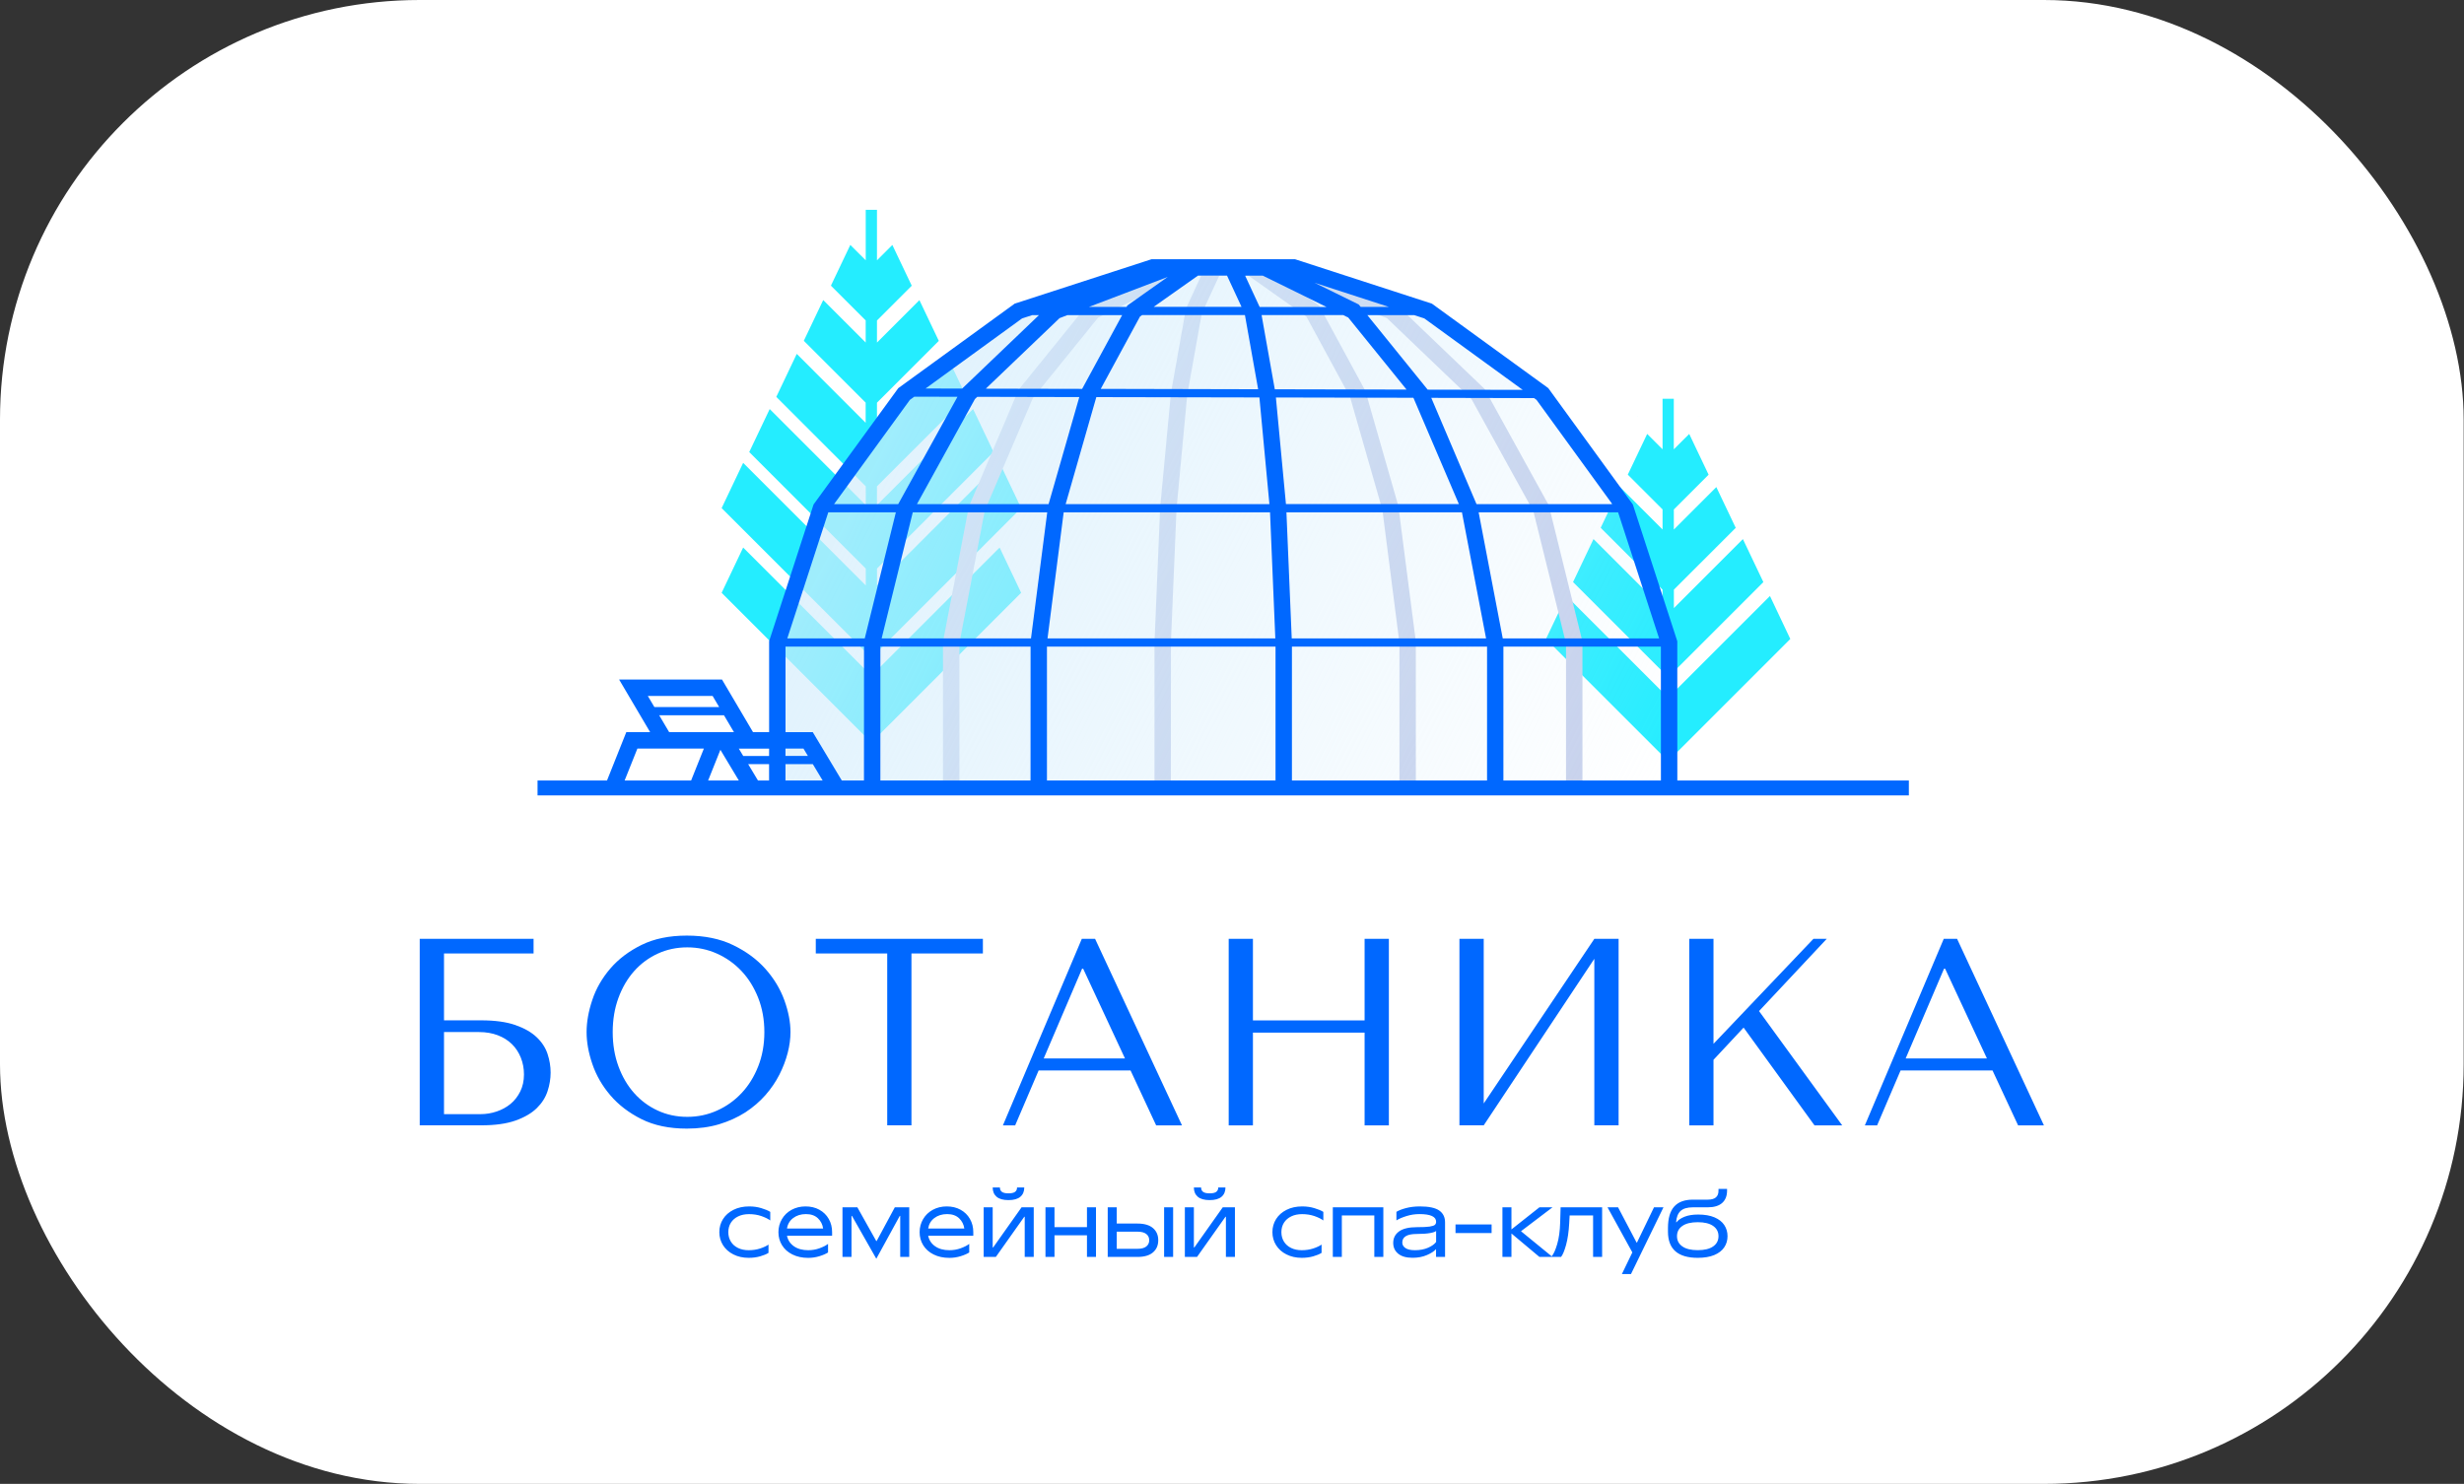 <?xml version="1.0" encoding="UTF-8"?> <svg xmlns="http://www.w3.org/2000/svg" width="1700" height="1024" viewBox="0 0 1700 1024" fill="none"><rect x="0" y="0" width="1700" height="1024" fill="#333333" stroke="none"/><rect width="1699.77" height="1024" rx="289.584" fill="white"></rect><path d="M491.604 146.051L491.547 145.994L491.35 146.22L491.604 146.051Z" fill="#24EDFF"></path><path d="M534.384 146.218L534.186 145.992L534.13 146.049L534.384 146.218Z" fill="#24EDFF"></path><path d="M1041.42 276.473L1041.37 276.417L1041.14 276.614L1041.42 276.473Z" fill="#24EDFF"></path><path d="M1084.19 276.614L1083.97 276.417L1083.91 276.473L1084.19 276.614Z" fill="#24EDFF"></path><path d="M1129.75 287.511L1129.69 287.455L1129.46 287.652L1129.75 287.511Z" fill="#24EDFF"></path><path d="M1172.52 287.652L1172.29 287.455L1172.23 287.511L1172.52 287.652Z" fill="#24EDFF"></path><path d="M704.531 350.607L689.677 319.374L605.081 403.963V392.336L685.49 311.934L671.371 282.257L605.053 348.57V335.613L666.788 273.883L652.67 244.206L605.053 291.819V277.9L647.719 235.237L634.336 207.116L605.053 236.397V221.149L629.045 197.158L615.663 169.037L605.053 179.646V144.792H597.3V179.646L586.662 169.009L573.28 197.13L597.272 221.12V236.369L567.961 207.06L554.578 235.181L597.244 277.843V291.762L549.712 244.206L535.593 273.883L597.329 335.613V348.57L531.038 282.285L516.92 311.962L597.329 392.364V403.991L512.733 319.402L497.879 350.635L597.329 450.077V462.44L512.733 377.851L497.879 409.084L597.329 508.526V545.7H605.081V508.526L704.531 409.084L689.677 377.851L605.081 462.44V450.077L704.531 350.607ZM1221.16 411.29L1154.87 477.576V463.43L1216.61 401.7L1202.49 372.023L1154.87 419.636V406.905L1197.54 364.243L1184.15 336.122L1154.84 365.431V351.569L1178.83 327.578L1165.45 299.457L1154.81 310.066V275.184H1147.06V310.038L1136.45 299.429L1123.07 327.55L1147.06 351.54V365.403L1117.75 336.094L1104.37 364.215L1147.03 406.877V419.608L1099.42 371.995L1085.3 401.672L1147.03 463.402V477.547L1080.74 411.262L1066.62 440.939L1147.03 521.341V543.748H1154.79V521.341L1235.19 440.939L1221.16 411.29Z" fill="#24EDFF"></path><path d="M1091.78 442.71L1068.55 348.644L1024.3 268.411L963.015 209.736L881.899 178.871H864.923H864.895H840.676H834.027H833.857H813.995L750.421 210.104L702.776 268.949L668.428 349.662L650.604 442.852V546.481H661.921V443.927L679.434 352.378L712.565 274.833L757.664 219.157L816.627 190.187H821.748V190.216H828.764L818.239 212.905L807.856 271.353L800.415 350.483L796.539 443.135L796.51 546.481H807.828L807.856 443.389L811.732 351.105L819.088 272.655L829.132 216.356L841.242 190.216H843.929V190.187V190.216L861.33 190.187L901.336 218.478L931.468 274.041L953.763 351.869L965.533 443.757V546.481H976.85L976.822 442.654L964.769 349.153L942.021 269.741L910.022 210.783L882.182 191.093L956.847 219.497L1015.22 275.371L1057.94 352.802L1080.46 444.068V546.481H1091.78V442.71Z" fill="#C8D1EC"></path><path opacity="0.7" d="M1152.01 446.059L1122.08 353.124L1121.82 352.36L1064.42 272.665L985.452 214.782L892.594 184.341L843.817 184.37L795.068 184.341L702.211 214.782L623.217 272.665L565.81 352.36L535.622 446.059V543.775H1152.04L1152.01 446.059Z" fill="url(#paint0_linear_477_2)"></path><path d="M941.483 704.145H864.441V647.875H847.72V776.597H864.441V712.604H941.483V776.597H958.232V647.875H941.483V704.145ZM898.393 832.528C894.319 832.528 890.725 833.32 887.641 834.876C884.529 836.432 882.124 838.554 880.427 841.242C878.729 843.929 877.88 846.956 877.88 850.266C877.88 853.576 878.729 856.603 880.427 859.291C882.124 861.979 884.501 864.129 887.585 865.656C890.669 867.212 894.149 868.005 898.11 868.005C900.967 868.005 903.627 867.665 906.088 866.958C908.55 866.251 910.446 865.458 911.804 864.581V858.867C910.389 859.857 908.465 860.762 906.032 861.554C903.599 862.346 900.967 862.742 898.11 862.742C895.337 862.742 892.876 862.233 890.754 861.187C888.632 860.14 886.991 858.697 885.831 856.801C884.671 854.906 884.077 852.756 884.077 850.295C884.077 847.805 884.671 845.627 885.859 843.759C887.047 841.892 888.717 840.449 890.867 839.403C893.017 838.356 895.535 837.847 898.393 837.847C901.477 837.847 904.278 838.299 906.852 839.176C909.427 840.082 911.492 841.072 913.02 842.203V836.291C911.492 835.329 909.427 834.48 906.852 833.716C904.278 832.924 901.477 832.528 898.393 832.528ZM1316.99 538.588H1157.25L1157.22 442.484L1126.55 348.106L1068.21 267.845L987.912 209.538L893.526 178.899H873.919H873.891H854.029H853.86V178.871L847.211 178.899H822.992H806.016H794.444L700.059 209.538L619.764 267.845L561.31 348.106L530.641 442.484V505.261H519.55L498.132 468.936H427.145L448.563 505.261H432.096L418.799 538.588H370.87V548.914H1316.99V538.588ZM499.49 493.577L506.394 505.261H502.914H493.747H461.691L454.787 493.577H499.49ZM446.95 480.252H491.653L496.18 487.919H451.477L446.95 480.252ZM430.964 538.588L439.764 516.577H455.24H485.626L476.827 538.588H430.964ZM488.569 538.588L497.368 516.577H496.519L509.732 538.588H488.569ZM530.612 538.588H522.945L516.183 527.328H530.612V538.588ZM530.612 521.698H512.788L509.732 516.606H526.227H530.641L530.612 521.698ZM1060.09 275.937L1112.37 347.88H1018.69L987.487 274.55L1058.42 274.72L1060.09 275.937ZM982.678 219.723L1050.55 269.034L984.998 268.892L943.379 217.46H975.661L982.678 219.723ZM723.457 347.88H632.637L672.643 275.371L674.256 273.843L744.649 274.013L723.457 347.88ZM756.39 274.041L868.911 274.267L875.815 347.88H735.227L756.39 274.041ZM733.869 353.538H876.239L879.889 440.56H722.722L733.869 353.538ZM879.521 268.638L870.411 217.431H926.742L930.194 219.129L970.427 268.836L879.521 268.638ZM958.261 211.801H938.795L937.409 210.104L907.022 195.167L958.261 211.801ZM866.11 190.216H871.232L915.199 211.83H869.081L859.066 190.244L866.11 190.216ZM868.034 268.609L759.446 268.355L786.522 218.45L787.965 217.431H858.924L868.034 268.609ZM826.529 190.187H843.901H846.56L856.576 211.773H795.944L826.529 190.187ZM805.677 191.093L777.836 210.783L777.271 211.801H751.269L805.677 191.093ZM736.415 217.46H774.215L746.601 268.355L680.141 268.213L731.04 219.525L736.415 217.46ZM705.18 219.723L712.197 217.46H716.808L663.816 268.157L638.578 268.1L705.18 219.723ZM627.77 275.937L630.798 273.758L660.59 273.815L619.707 347.88H575.457L627.77 275.937ZM541.93 516.577H554.35L557.406 521.67H541.93V516.577ZM541.93 538.588V527.328H560.801L567.563 538.588H541.93ZM596.082 538.588H580.776L560.773 505.261H541.958V446.218H596.111L596.082 538.588ZM543.174 440.56L571.467 353.538H618.094L596.62 440.56H543.174ZM711.008 538.588H607.399V446.218H711.037L711.008 538.588ZM608.277 440.56L629.751 353.538H722.524L711.32 440.56H608.277ZM722.326 538.588V446.218H880.031V538.588H722.326ZM880.285 274.296L975.038 274.494L975.293 274.805L1006.53 347.852H887.217L880.285 274.296ZM887.557 353.538H1008.65L1025.29 440.56H891.206L887.557 353.538ZM891.348 538.588V446.218H1025.97V538.588H891.348ZM1020.17 353.538H1116.39L1144.68 440.56H1036.8L1020.17 353.538ZM1037.25 538.588V446.218H1145.9L1145.93 538.588H1037.25ZM824.011 860.847H823.699V833.15H817.475V867.382H825.878L845.485 839.686H845.796V867.382H852.021V833.15H843.618L824.011 860.847ZM993.033 835.385C990.345 833.49 985.875 832.528 979.622 832.528C976.085 832.528 972.888 832.924 970.002 833.688C967.116 834.452 964.938 835.329 963.438 836.262V842.175C965.221 841.044 967.569 840.053 970.483 839.148C973.397 838.243 976.34 837.818 979.311 837.818C986.978 837.818 990.826 839.572 990.826 843.109C990.826 844.014 990.543 844.75 989.949 845.259C989.355 845.768 988.138 846.164 986.271 846.447C984.403 846.73 981.546 846.843 977.67 846.843C972.068 846.843 967.937 847.833 965.249 849.785C962.561 851.766 961.231 854.397 961.231 857.707C961.231 860.79 962.363 863.252 964.655 865.147C966.947 867.043 970.257 867.976 974.614 867.976C978.264 867.976 981.546 867.354 984.432 866.109C987.346 864.864 989.468 863.506 990.769 862.007V867.354H996.994V843.703C997.05 840.082 995.721 837.309 993.033 835.385ZM990.826 857.056C989.779 858.499 987.968 859.829 985.394 860.988C982.791 862.148 979.735 862.742 976.198 862.742C973.256 862.742 971.077 862.233 969.634 861.243C968.192 860.253 967.484 858.98 967.484 857.452C967.484 853.52 970.794 851.539 977.443 851.539C981.376 851.539 984.488 851.313 986.78 850.889C989.072 850.464 990.401 849.955 990.826 849.418V857.056ZM746.375 647.875L691.939 776.597H700.398L716.582 738.716H780.015L797.67 776.597H815.494L755.542 647.875H746.375ZM720.09 730.427L746.573 668.47H747.308L776.167 730.427H720.09ZM803.159 867.382H809.383V833.15H803.159V867.382ZM1182.85 840.053C1179.82 838.78 1176.09 838.13 1171.65 838.13C1167.86 838.13 1164.71 838.639 1162.2 839.657C1159.68 840.676 1157.84 841.921 1156.71 843.42H1156.4C1156.65 839.94 1157.67 837.337 1159.48 835.668C1161.29 833.999 1164.09 833.15 1167.91 833.15H1178.18C1182.62 833.15 1185.96 832.132 1188.2 830.123C1190.43 828.115 1191.56 825.286 1191.56 821.693V820.448H1185.65V821.693C1185.65 823.73 1185.06 825.257 1183.84 826.304C1182.62 827.351 1180.76 827.86 1178.18 827.86H1167.91C1162.22 827.86 1157.95 829.444 1155.09 832.613C1152.24 835.781 1150.79 840.732 1150.79 847.466V849.955C1150.79 861.979 1157.64 868.005 1171.34 868.005C1175.86 868.005 1179.65 867.354 1182.74 866.081C1185.79 864.808 1188.08 863.025 1189.61 860.762C1191.14 858.499 1191.88 855.924 1191.88 853.067C1191.88 850.21 1191.14 847.635 1189.64 845.372C1188.14 843.109 1185.88 841.355 1182.85 840.053ZM1181.95 860.14C1179.48 861.865 1175.95 862.714 1171.34 862.714C1166.72 862.714 1163.19 861.865 1160.73 860.14C1158.26 858.414 1157.02 856.066 1157.02 853.067C1157.02 850.068 1158.26 847.72 1160.73 845.994C1163.19 844.269 1166.72 843.42 1171.34 843.42C1175.95 843.42 1179.48 844.269 1181.95 845.994C1184.41 847.72 1185.65 850.068 1185.65 853.067C1185.65 856.066 1184.41 858.414 1181.95 860.14ZM1260.34 647.875H1251.15L1182.2 720.327V647.875H1165.48V776.597H1182.2V731.36L1202.97 709.124L1251.89 776.597H1271.01L1213.63 697.723L1260.34 647.875ZM1350.26 647.875H1341.06L1286.63 776.597H1295.09L1311.27 738.716H1374.71L1392.36 776.597H1410.18L1350.26 647.875ZM1314.78 730.427L1341.26 668.47H1342L1370.86 730.427H1314.78ZM784.796 844.354H770.48V833.15H764.256V867.382H784.796C789.493 867.382 793.058 866.335 795.463 864.27C797.896 862.205 799.113 859.404 799.113 855.868C799.113 852.332 797.896 849.531 795.463 847.466C793.058 845.4 789.493 844.354 784.796 844.354ZM790.879 860.168C789.521 861.243 787.513 861.781 784.796 861.781H770.48V849.955H784.796C787.484 849.955 789.521 850.493 790.879 851.568C792.237 852.643 792.888 854.086 792.888 855.868C792.888 857.65 792.209 859.093 790.879 860.168ZM1004.21 850.889H1029.11V844.976H1004.21V850.889ZM1129.43 857.424H1129.12L1116.36 833.15H1109.09L1126.21 864.27L1118.99 879.208H1125.27L1147.68 833.15H1141.15L1129.43 857.424ZM1076.41 843.731C1076.24 849.502 1075.56 854.453 1074.35 858.584C1073.16 862.629 1071.91 865.402 1070.58 866.958L1049.39 849.644L1071.12 833.15H1062.1L1042.8 848.399V833.15H1036.58V867.382H1042.8V851.2L1062.1 867.382H1070.5H1071.12H1077.03C1078.19 865.968 1079.33 863.223 1080.46 859.178C1081.59 855.104 1082.3 850.181 1082.64 844.354L1082.95 838.752H1099.13V867.382H1105.36V833.15H1076.72L1076.41 843.731ZM919.556 867.382H925.78V838.752H948.188V867.382H954.413V833.15H919.556V867.382ZM684.894 819.458C684.894 822.202 685.799 824.324 687.61 825.88C689.421 827.407 692.137 828.171 695.787 828.171C699.437 828.171 702.153 827.407 703.963 825.88C705.774 824.352 706.68 822.202 706.68 819.458H701.7C701.7 820.787 701.219 821.806 700.314 822.485C699.38 823.164 697.88 823.503 695.787 823.503C693.693 823.503 692.194 823.164 691.26 822.485C690.326 821.806 689.874 820.787 689.874 819.458H684.894ZM516.834 832.528C512.759 832.528 509.166 833.32 506.054 834.876C502.942 836.432 500.537 838.554 498.839 841.242C497.142 843.929 496.293 846.956 496.293 850.266C496.293 853.576 497.142 856.603 498.839 859.291C500.537 861.979 502.914 864.129 505.997 865.656C509.053 867.212 512.561 868.005 516.522 868.005C519.38 868.005 522.04 867.665 524.501 866.958C526.963 866.251 528.858 865.458 530.216 864.581V858.867C528.802 859.857 526.878 860.762 524.473 861.554C522.04 862.346 519.408 862.742 516.522 862.742C513.75 862.742 511.288 862.233 509.166 861.187C507.044 860.14 505.403 858.697 504.243 856.801C503.083 854.906 502.489 852.756 502.489 850.295C502.489 847.805 503.083 845.627 504.272 843.759C505.46 841.892 507.129 840.449 509.279 839.403C511.43 838.356 513.948 837.847 516.805 837.847C519.889 837.847 522.69 838.299 525.265 839.176C527.84 840.082 529.905 841.072 531.433 842.203V836.291C529.905 835.329 527.84 834.48 525.265 833.716C522.719 832.924 519.918 832.528 516.834 832.528ZM528.094 755.719C532.027 751.249 535.224 746.524 537.742 741.573C540.26 736.622 542.156 731.615 543.457 726.579C544.759 721.544 545.381 716.762 545.381 712.236C545.381 705.361 543.967 698.034 541.166 690.254C538.336 682.474 534.008 675.26 528.123 668.64C522.238 662.02 514.797 656.531 505.771 652.175C496.774 647.818 486.136 645.64 473.857 645.64C461.719 645.64 451.307 647.79 442.593 652.09C433.879 656.39 426.721 661.794 421.09 668.357C415.46 674.92 411.301 682.106 408.67 689.971C406.038 697.808 404.709 705.22 404.709 712.236C404.709 719.111 406.01 726.438 408.67 734.218C411.301 741.998 415.432 749.212 421.09 755.832C426.721 762.452 433.907 767.94 442.593 772.297C451.307 776.654 461.719 778.832 473.857 778.832C482.062 778.832 489.531 777.814 496.208 775.805C502.885 773.768 508.883 771.052 514.231 767.629C519.55 764.149 524.162 760.189 528.094 755.719ZM494.709 766.384C488.286 769.27 481.439 770.713 474.196 770.713C466.84 770.713 460.05 769.27 453.797 766.384C447.544 763.499 442.112 759.481 437.528 754.333C432.945 749.184 429.323 743.016 426.692 735.859C424.061 728.673 422.731 720.808 422.731 712.236C422.731 703.664 424.061 695.771 426.692 688.613C429.323 681.456 432.945 675.288 437.528 670.139C442.112 664.99 447.544 660.973 453.797 658.087C460.05 655.202 466.84 653.759 474.196 653.759C481.439 653.759 488.258 655.202 494.709 658.087C501.131 660.973 506.79 664.99 511.628 670.139C516.466 675.288 520.285 681.456 523.115 688.613C525.944 695.799 527.359 703.664 527.359 712.236C527.359 720.808 525.944 728.701 523.115 735.859C520.285 743.044 516.466 749.184 511.628 754.333C506.79 759.481 501.159 763.499 494.709 766.384ZM370.219 715.716C366.598 712.293 361.703 709.492 355.507 707.342C349.311 705.192 341.445 704.116 331.882 704.116H306.334V657.974H368.126V647.846H289.584V776.569H331.882C341.559 776.569 349.509 775.466 355.705 773.259C361.901 771.052 366.768 768.195 370.333 764.715C373.898 761.235 376.359 757.331 377.774 753.031C379.188 748.731 379.896 744.459 379.896 740.159C379.896 735.859 379.188 731.587 377.774 727.287C376.359 723.015 373.841 719.139 370.219 715.716ZM358.931 753.229C357.205 756.652 354.998 759.51 352.253 761.773C349.509 764.036 346.312 765.79 342.719 767.007C339.125 768.223 335.419 768.846 331.628 768.846H306.334V712.208H330.524C335.278 712.208 339.606 712.943 343.454 714.414C347.302 715.885 350.528 717.922 353.159 720.497C355.79 723.071 357.827 726.155 359.298 729.776C360.77 733.397 361.505 737.273 361.505 741.46C361.505 745.874 360.628 749.806 358.931 753.229ZM839.119 822.485C838.185 823.164 836.686 823.503 834.592 823.503C832.498 823.503 830.999 823.164 830.065 822.485C829.132 821.806 828.679 820.787 828.679 819.458H823.699C823.699 822.202 824.605 824.324 826.415 825.88C828.226 827.407 830.942 828.171 834.592 828.171C838.242 828.171 840.958 827.407 842.769 825.88C844.58 824.352 845.485 822.202 845.485 819.458H840.505C840.505 820.787 840.053 821.778 839.119 822.485ZM1116.73 776.569V647.846H1100.01L1023.67 761.49V647.846H1006.92V776.569H1023.67L1099.98 661.652V776.569H1116.73ZM565.271 834.791C562.499 833.264 559.33 832.528 555.737 832.528C552.172 832.528 548.974 833.32 546.117 834.876C543.288 836.432 541.052 838.582 539.468 841.298C537.884 844.014 537.063 847.013 537.063 850.295C537.063 853.605 537.884 856.632 539.553 859.319C541.222 862.007 543.599 864.157 546.711 865.685C549.823 867.241 553.445 868.033 557.604 868.033C560.292 868.033 562.895 867.637 565.384 866.873C567.874 866.109 569.855 865.232 571.298 864.298V858.386C569.855 859.517 567.874 860.508 565.384 861.413C562.895 862.318 560.292 862.742 557.604 862.742C553.615 862.742 550.333 861.837 547.758 860.027C545.183 858.216 543.599 855.811 542.976 852.784H574.099V850.295C574.099 846.9 573.335 843.844 571.779 841.157C570.223 838.412 568.044 836.319 565.271 834.791ZM542.976 847.777C543.429 844.778 544.844 842.373 547.22 840.563C549.597 838.752 552.539 837.818 556.048 837.818C559.528 837.818 562.272 838.78 564.309 840.704C566.318 842.628 567.506 844.976 567.902 847.777H542.976ZM562.838 657.974H612.124V776.569H628.846V657.974H678.132V647.846H562.838V657.974ZM685.205 860.847H684.894V833.15H678.67V867.382H687.072L706.68 839.686H706.991V867.382H713.215V833.15H704.812L685.205 860.847ZM749.939 846.843H727.531V833.15H721.307V867.382H727.531V852.445H749.939V867.382H756.164V833.15H749.939V846.843ZM662.684 834.791C659.911 833.264 656.742 832.528 653.149 832.528C649.584 832.528 646.387 833.32 643.53 834.876C640.7 836.432 638.465 838.582 636.881 841.298C635.296 844.014 634.476 847.013 634.476 850.295C634.476 853.605 635.296 856.632 636.966 859.319C638.635 862.007 641.012 864.157 644.124 865.685C647.236 867.241 650.858 868.033 655.017 868.033C657.704 868.033 660.307 867.637 662.797 866.873C665.287 866.109 667.267 865.232 668.71 864.298V858.386C667.267 859.517 665.287 860.508 662.797 861.413C660.307 862.318 657.704 862.742 655.017 862.742C651.027 862.742 647.745 861.837 645.171 860.027C642.596 858.216 641.012 855.811 640.389 852.784H671.511V850.295C671.511 846.9 670.747 843.844 669.191 841.157C667.635 838.412 665.457 836.319 662.684 834.791ZM640.389 847.777C640.842 844.778 642.256 842.373 644.633 840.563C647.01 838.752 649.952 837.818 653.46 837.818C656.94 837.818 659.685 838.78 661.722 840.704C663.731 842.628 664.919 844.976 665.315 847.777H640.389ZM604.853 856.377H604.542L591.527 833.15H581.257V867.382H587.481V839.063H587.792L604.598 868.627L620.782 839.063H621.093V867.382H627.318V833.15H617.359L604.853 856.377Z" fill="#0068FF"></path><defs><linearGradient id="paint0_linear_477_2" x1="608.17" y1="301.323" x2="1136.41" y2="571.632" gradientUnits="userSpaceOnUse"><stop offset="0.008" stop-color="#D4EDFC"></stop><stop offset="1" stop-color="#D4EDFC" stop-opacity="0"></stop></linearGradient></defs></svg> 